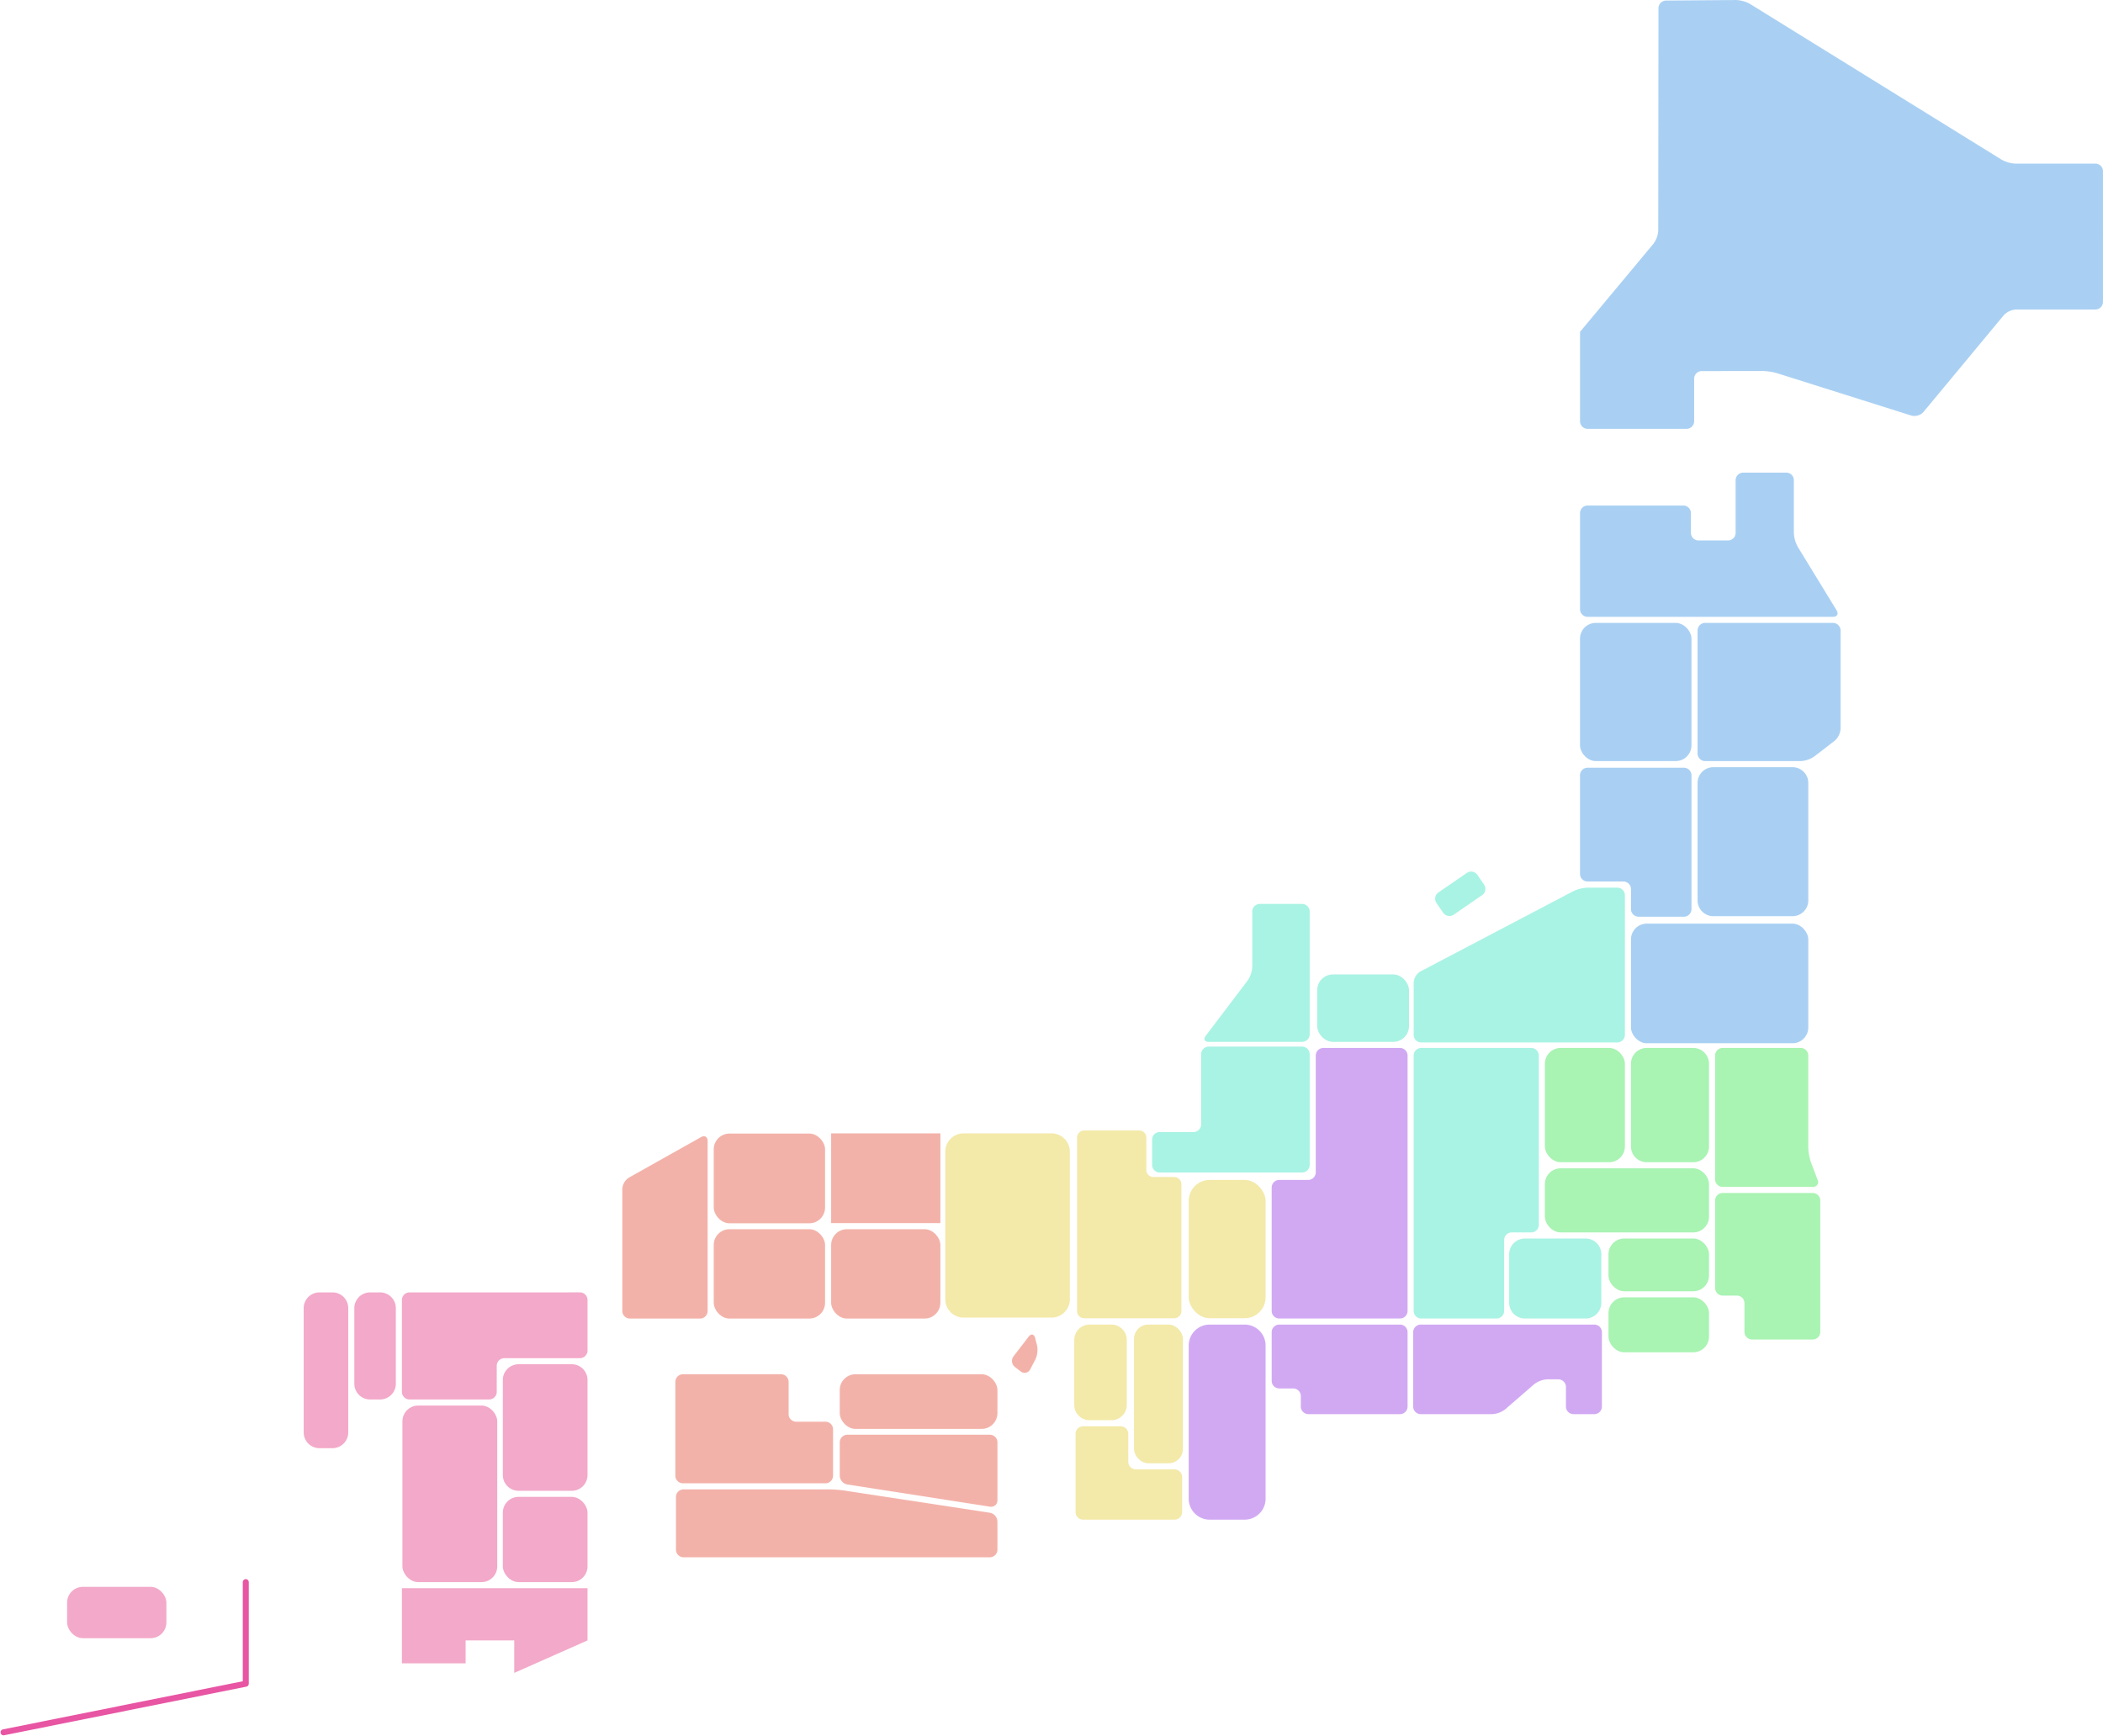 <svg xmlns="http://www.w3.org/2000/svg" width="701.177" height="578.843" viewBox="0 0 701.177 578.843"><g id="グループ_58196" data-name="グループ 58196" transform="translate(-98.823 -13186.001)"><g id="グループ_58192" data-name="グループ 58192" fill="rgba(164,85,232,0.5)"><path id="パス_677" data-name="パス 677" d="M770.755 917.612a2.541 2.541 0 00-2.534 2.534v24.8a2.542 2.542 0 002.534 2.534h23.765a7.893 7.893 0 004.448-1.661l9.551-8.287a7.89 7.89 0 014.447-1.66h3.653a2.541 2.541 0 012.534 2.534v6.54a2.541 2.541 0 002.534 2.534h6.931a2.541 2.541 0 002.534-2.534v-24.8a2.541 2.541 0 00-2.534-2.534z" transform="translate(-198.221 12710.088)"/><path id="パス_679" data-name="パス 679" d="M687.209 726.164a2.541 2.541 0 00-2.534 2.534v38.942a2.541 2.541 0 01-2.534 2.534h-9.636a2.541 2.541 0 00-2.534 2.534v41.143a2.541 2.541 0 002.534 2.534h40.246a2.541 2.541 0 002.534-2.534V728.7a2.541 2.541 0 00-2.534-2.534z" transform="translate(-147.15 12809.289)"/><path id="パス_681" data-name="パス 681" d="M672.505 917.612a2.541 2.541 0 00-2.534 2.534v16.228a2.541 2.541 0 002.534 2.534h4.645a2.541 2.541 0 012.534 2.534v3.5a2.542 2.542 0 002.534 2.534h30.534a2.541 2.541 0 002.534-2.534v-24.8a2.541 2.541 0 00-2.534-2.534z" transform="translate(-147.15 12710.088)"/><path id="長方形_6014" data-name="長方形 6014" d="M6.988 0h11.659a6.988 6.988 0 016.988 6.988V58.06a6.989 6.989 0 01-6.989 6.989H6.989A6.989 6.989 0 010 58.06V6.988A6.988 6.988 0 016.988 0z" transform="translate(495.16 13627.701)"/></g><g id="グループ_58193" data-name="グループ 58193" fill="rgba(232,212,85,0.5)"><rect id="長方形_6015" data-name="長方形 6015" width="25.635" height="46.119" rx="6.988" transform="translate(495.16 13579.463)"/><path id="長方形_6016" data-name="長方形 6016" d="M6.1 0h29.324a6.1 6.1 0 016.1 6.1v49.226a6.1 6.1 0 01-6.1 6.1H6.1a6.1 6.1 0 01-6.1-6.1V6.1A6.1 6.1 0 016.1 0z" transform="translate(414 13563.943)"/><rect id="長方形_6020" data-name="長方形 6020" width="16.317" height="46.254" rx="4.776" transform="translate(476.916 13627.701)"/><path id="長方形_6021" data-name="長方形 6021" d="M5.111 0H12.4a5.111 5.111 0 015.111 5.111v21.666a5.11 5.11 0 01-5.11 5.11H5.11A5.11 5.11 0 010 26.777V5.111A5.111 5.111 0 015.111 0z" transform="translate(457 13627.701)"/><path id="パス_687" data-name="パス 687" d="M554.374 1002.362a2.541 2.541 0 01-2.534-2.534v-9.3a2.541 2.541 0 00-2.534-2.534h-12.513a2.541 2.541 0 00-2.534 2.534v26.072a2.541 2.541 0 002.534 2.534h30.464a2.541 2.541 0 002.534-2.534v-11.7a2.541 2.541 0 00-2.534-2.534z" transform="translate(-76.83 12673.619)"/><path id="パス_688" data-name="パス 688" d="M560.776 798.812a2.374 2.374 0 01-2.367-2.367V785.66a2.374 2.374 0 00-2.367-2.367h-18.364a2.374 2.374 0 00-2.367 2.367v57.868a2.374 2.374 0 002.367 2.367h30.038a2.374 2.374 0 002.367-2.367V801.18a2.374 2.374 0 00-2.367-2.367z" transform="translate(-77.375 12779.688)"/></g><g id="グループ_58191" data-name="グループ 58191" fill="rgba(85,232,202,0.5)"><path id="パス_674" data-name="パス 674" d="M826.215 614.823a12.213 12.213 0 00-4.777 1.177l-50.973 26.771a4.62 4.62 0 00-2.243 3.712v17.427a2.542 2.542 0 002.534 2.534h65.363a2.541 2.541 0 002.534-2.534v-46.553a2.541 2.541 0 00-2.534-2.534z" transform="translate(-198.059 12867.178)"/><path id="長方形_6009" data-name="長方形 6009" d="M5.259 0h20.223a5.258 5.258 0 015.258 5.258V21.42a5.258 5.258 0 01-5.258 5.258H5.259A5.259 5.259 0 010 21.419V5.259A5.259 5.259 0 015.259 0z" transform="translate(602 13598.996)"/><path id="パス_676" data-name="パス 676" d="M770.755 726.164a2.541 2.541 0 00-2.534 2.534v85.153a2.541 2.541 0 002.534 2.534h25.1a2.541 2.541 0 002.534-2.534v-23.637a2.541 2.541 0 012.534-2.534h6.5a2.541 2.541 0 002.534-2.534V728.7a2.541 2.541 0 00-2.534-2.534z" transform="translate(-198.059 12809.289)"/><rect id="長方形_6013" data-name="長方形 6013" width="30.61" height="22.495" rx="5.259" transform="translate(538 13510.932)"/><path id="パス_678" data-name="パス 678" d="M641.925 626.485a2.541 2.541 0 00-2.534 2.534v18.44a8.828 8.828 0 01-1.53 4.553l-13.986 18.456c-.842 1.111-.39 2.019 1 2.019h31.135a2.541 2.541 0 002.534-2.534v-40.934a2.541 2.541 0 00-2.534-2.534z" transform="translate(-123.045 12860.938)"/><path id="パス_680" data-name="パス 680" d="M606.12 726.164a2.541 2.541 0 00-2.534 2.534v23.423a2.541 2.541 0 01-2.534 2.534h-11.271a2.541 2.541 0 00-2.534 2.534v8.425a2.541 2.541 0 002.534 2.534h47.469a2.541 2.541 0 002.534-2.534V728.7a2.541 2.541 0 00-2.534-2.534z" transform="translate(-104.286 12808.836)"/><path id="パス_690" data-name="パス 690" d="M799.4 608.448a2.541 2.541 0 01-.651 3.524l-9.464 6.51a2.541 2.541 0 01-3.524-.651l-2.227-3.237a2.541 2.541 0 01.651-3.524l9.463-6.511a2.541 2.541 0 013.524.651z" transform="translate(-205.765 12872.529)"/></g><g id="グループ_58189" data-name="グループ 58189" fill="rgba(85,163,232,0.5)"><path id="パス_672" data-name="パス 672" d="M955.957 352.783a10.64 10.64 0 01-1.322-4.7v-17.548A2.541 2.541 0 00952.1 328h-14.347a2.541 2.541 0 00-2.533 2.534v17.553a2.541 2.541 0 01-2.534 2.534h-9.836a2.541 2.541 0 01-2.533-2.534v-6.579a2.542 2.542 0 00-2.534-2.534h-31.909a2.541 2.541 0 00-2.533 2.534v32.048a2.541 2.541 0 002.533 2.534h81.807c1.393 0 1.939-.973 1.211-2.162z" transform="translate(-257.708 13015.6)"/><path id="パス_673" data-name="パス 673" d="M967.21 432.011a2.541 2.541 0 00-2.534 2.534v41.01a2.541 2.541 0 002.534 2.534h31.849a8.711 8.711 0 004.541-1.545l6.751-5.2a5.828 5.828 0 002.008-4.079v-32.72a2.542 2.542 0 00-2.534-2.534z" transform="translate(-299.853 12961.705)"/><rect id="長方形_6004" data-name="長方形 6004" width="37.173" height="46.078" rx="5.259" transform="translate(625.622 13393.717)"/><path id="長方形_6005" data-name="長方形 6005" d="M5.258 0h26.4a5.259 5.259 0 015.259 5.259v39.172a5.259 5.259 0 01-5.259 5.259H5.259A5.259 5.259 0 010 44.431V5.258A5.258 5.258 0 015.258 0z" transform="translate(664.823 13441.822)"/><rect id="長方形_6006" data-name="長方形 6006" width="59.119" height="39.887" rx="5.259" transform="translate(642.62 13494)"/><path id="パス_686" data-name="パス 686" d="M885.854 531.847a2.541 2.541 0 00-2.534 2.534v32.886a2.541 2.541 0 002.534 2.534h11.93a2.541 2.541 0 012.534 2.534V579a2.542 2.542 0 002.534 2.534h15.108a2.541 2.541 0 002.533-2.534v-44.619a2.541 2.541 0 00-2.534-2.534z" transform="translate(-257.698 12910.154)"/><path id="パス_692" data-name="パス 692" d="M1057.708 57.092a2.542 2.542 0 00-2.534-2.534h-26.611a10.525 10.525 0 01-4.688-1.334L940.016 1.31A10.366 10.366 0 00935.327 0l-23.3.184a2.569 2.569 0 00-2.536 2.554l-.07 74.082a8.17 8.17 0 01-1.621 4.48l-22.788 27.348c-.892 1.071-1.633 1.947-1.647 1.947s-.025 1.14-.025 2.534v27.336a2.541 2.541 0 002.534 2.534h32.986a2.541 2.541 0 002.534-2.534v-14.187a2.545 2.545 0 012.533-2.538l20.239-.029a19.679 19.679 0 014.95.759l44.69 14.106a4.082 4.082 0 004.035-1.188l26.745-32.232a6.143 6.143 0 014.153-1.95h26.434a2.541 2.541 0 002.534-2.534z" transform="translate(-257.708 13186.004)"/></g><g id="グループ_58195" data-name="グループ 58195"><rect id="長方形_6023" data-name="長方形 6023" width="31.615" height="58.882" rx="5.259" transform="translate(233 13654.699)" fill="rgba(232,85,149,0.5)"/><path id="長方形_6024" data-name="長方形 6024" d="M5.259 0h17.72a5.259 5.259 0 015.259 5.259V36.94a5.258 5.258 0 01-5.258 5.26H5.259A5.259 5.259 0 010 36.939V5.259A5.259 5.259 0 015.259 0z" transform="translate(266.474 13640.928)" fill="rgba(232,85,149,0.5)"/><rect id="長方形_6025" data-name="長方形 6025" width="28.238" height="28.427" rx="5.259" transform="translate(266.474 13685.154)" fill="rgba(232,85,149,0.5)"/><path id="長方形_6027" data-name="長方形 6027" d="M5.259 0h3.325a5.259 5.259 0 015.259 5.259v25.192a5.258 5.258 0 01-5.258 5.258H5.259A5.259 5.259 0 010 30.45V5.259A5.259 5.259 0 015.259 0z" transform="translate(216.961 13616.965)" fill="rgba(232,85,149,0.5)"/><path id="長方形_6028" data-name="長方形 6028" d="M5.259 0H9.6a5.259 5.259 0 015.259 5.259v41.432A5.258 5.258 0 019.6 51.949H5.258A5.258 5.258 0 010 46.691V5.259A5.259 5.259 0 015.259 0z" transform="translate(200.078 13616.965)" fill="rgba(232,85,149,0.5)"/><g id="グループ_52627" data-name="グループ 52627" transform="translate(7.24 -145.303)"><rect id="長方形_6026" data-name="長方形 6026" width="33.106" height="17.121" rx="5.259" transform="translate(113.956 13860.46)" fill="rgba(232,85,149,0.5)"/><path id="パス_689" data-name="パス 689" d="M173.53 13858.884v33.873l-80.77 16.212" fill="none" stroke="#e855a3" stroke-linecap="round" stroke-linejoin="round" stroke-width="2"/></g><path id="パス_691" data-name="パス 691" d="M68.138 1100.052v25.048h21.234v-7.637h16.217v10.825l24.429-10.825v-17.41z" transform="translate(164.694 12615.557)" fill="rgba(232,85,149,0.5)"/><path id="パス_694" data-name="パス 694" d="M70.672 895.329a2.541 2.541 0 00-2.534 2.534V928.5a2.542 2.542 0 002.534 2.534h26.547a2.541 2.541 0 002.534-2.534v-8.7a2.541 2.541 0 012.534-2.534h25.2a2.542 2.542 0 002.534-2.534v-16.87a2.541 2.541 0 00-2.534-2.534z" transform="translate(164.694 12721.635)" fill="rgba(232,85,149,0.5)"/></g><g id="グループ_58194" data-name="グループ 58194" fill="rgba(232,103,85,0.5)"><path id="パス_682" data-name="パス 682" d="M220.639 845.534a2.541 2.541 0 002.534 2.534h23.384a2.542 2.542 0 002.534-2.534v-56.679c0-1.394-.994-1.976-2.209-1.293l-24.034 13.5a4.793 4.793 0 00-2.209 3.775z" transform="translate(85.674 12777.623)"/><rect id="長方形_6017" data-name="長方形 6017" width="37.124" height="29.923" rx="5.259" transform="translate(336.792 13564)"/><rect id="長方形_6018" data-name="長方形 6018" width="37.124" height="29.798" rx="5.259" transform="translate(336.792 13595.893)"/><rect id="長方形_6019" data-name="長方形 6019" width="36.414" height="29.798" rx="5.259" transform="translate(375.942 13595.893)"/><path id="パス_683" data-name="パス 683" d="M364.944 1051.776a2.541 2.541 0 01-2.534 2.534H260.291a2.542 2.542 0 01-2.534-2.534V1034.2a2.541 2.541 0 012.534-2.534h48.526a40.461 40.461 0 015.039.382l48.584 7.413a3.053 3.053 0 012.5 2.916z" transform="translate(66.441 12650.99)"/><path id="パス_684" data-name="パス 684" d="M423.666 1015.688a2.108 2.108 0 01-2.5 2.145l-47.572-7.4a3.064 3.064 0 01-2.5-2.923v-11.127a2.541 2.541 0 012.534-2.534h47.512a2.541 2.541 0 012.534 2.534z" transform="translate(7.719 12670.586)"/><path id="パス_685" data-name="パス 685" d="M298.052 967.808a2.541 2.541 0 01-2.534-2.534v-10.755a2.541 2.541 0 00-2.534-2.534h-32.693a2.541 2.541 0 00-2.534 2.534v31.3a2.541 2.541 0 002.534 2.533H307.8a2.541 2.541 0 002.534-2.533v-15.477a2.541 2.541 0 00-2.534-2.534z" transform="translate(66.243 12692.277)"/><rect id="長方形_6022" data-name="長方形 6022" width="52.58" height="18.223" rx="5.259" transform="translate(378.805 13644.264)"/><path id="パス_695" data-name="パス 695" d="M498.626 928.1a7.662 7.662 0 01-.543 4.72l-1.721 3.287a2.071 2.071 0 01-3.2.7l-1.9-1.457a2.553 2.553 0 01-.468-3.57l5.017-6.533c.853-1.11 1.838-.91 2.189.446z" transform="translate(-54.038 12706.5)"/><path id="長方形_6029" data-name="長方形 6029" transform="translate(375.942 13563.943)" d="M0 0h36.414v29.922H0z"/></g><g id="グループ_58190" data-name="グループ 58190" fill="rgba(85,232,105,0.5)"><path id="長方形_6007" data-name="長方形 6007" d="M5.259 0h15.5a5.259 5.259 0 015.259 5.259v27.592a5.258 5.258 0 01-5.258 5.258H5.259A5.259 5.259 0 010 32.85V5.259A5.259 5.259 0 015.259 0z" transform="translate(642.62 13535.453)"/><rect id="長方形_6010" data-name="長方形 6010" width="26.672" height="38.109" rx="5.259" transform="translate(613.921 13535.453)"/><rect id="長方形_6011" data-name="長方形 6011" width="33.521" height="17.593" rx="5.259" transform="translate(635.12 13598.996)"/><path id="パス_675" data-name="パス 675" d="M979.341 826.531a2.541 2.541 0 00-2.534 2.534v29.149a2.542 2.542 0 002.534 2.534h4.723a2.541 2.541 0 012.534 2.533v9.578a2.541 2.541 0 002.534 2.534h20.206a2.541 2.541 0 002.534-2.534v-43.794a2.541 2.541 0 00-2.534-2.534z" transform="translate(-306.139 12757.283)"/><rect id="長方形_6012" data-name="長方形 6012" width="54.721" height="21.38" rx="5.259" transform="translate(613.92 13575.588)"/><path id="パス_693" data-name="パス 693" d="M1008.775 764.313a16.626 16.626 0 01-.9-4.9V728.7a2.541 2.541 0 00-2.534-2.534h-26a2.541 2.541 0 00-2.534 2.534v41.267a2.541 2.541 0 002.534 2.534h30a1.636 1.636 0 001.637-2.37z" transform="translate(-306.139 12809.289)"/><rect id="長方形_6008" data-name="長方形 6008" width="33.521" height="18.328" rx="5.259" transform="translate(635.12 13618.615)"/></g></g></svg>